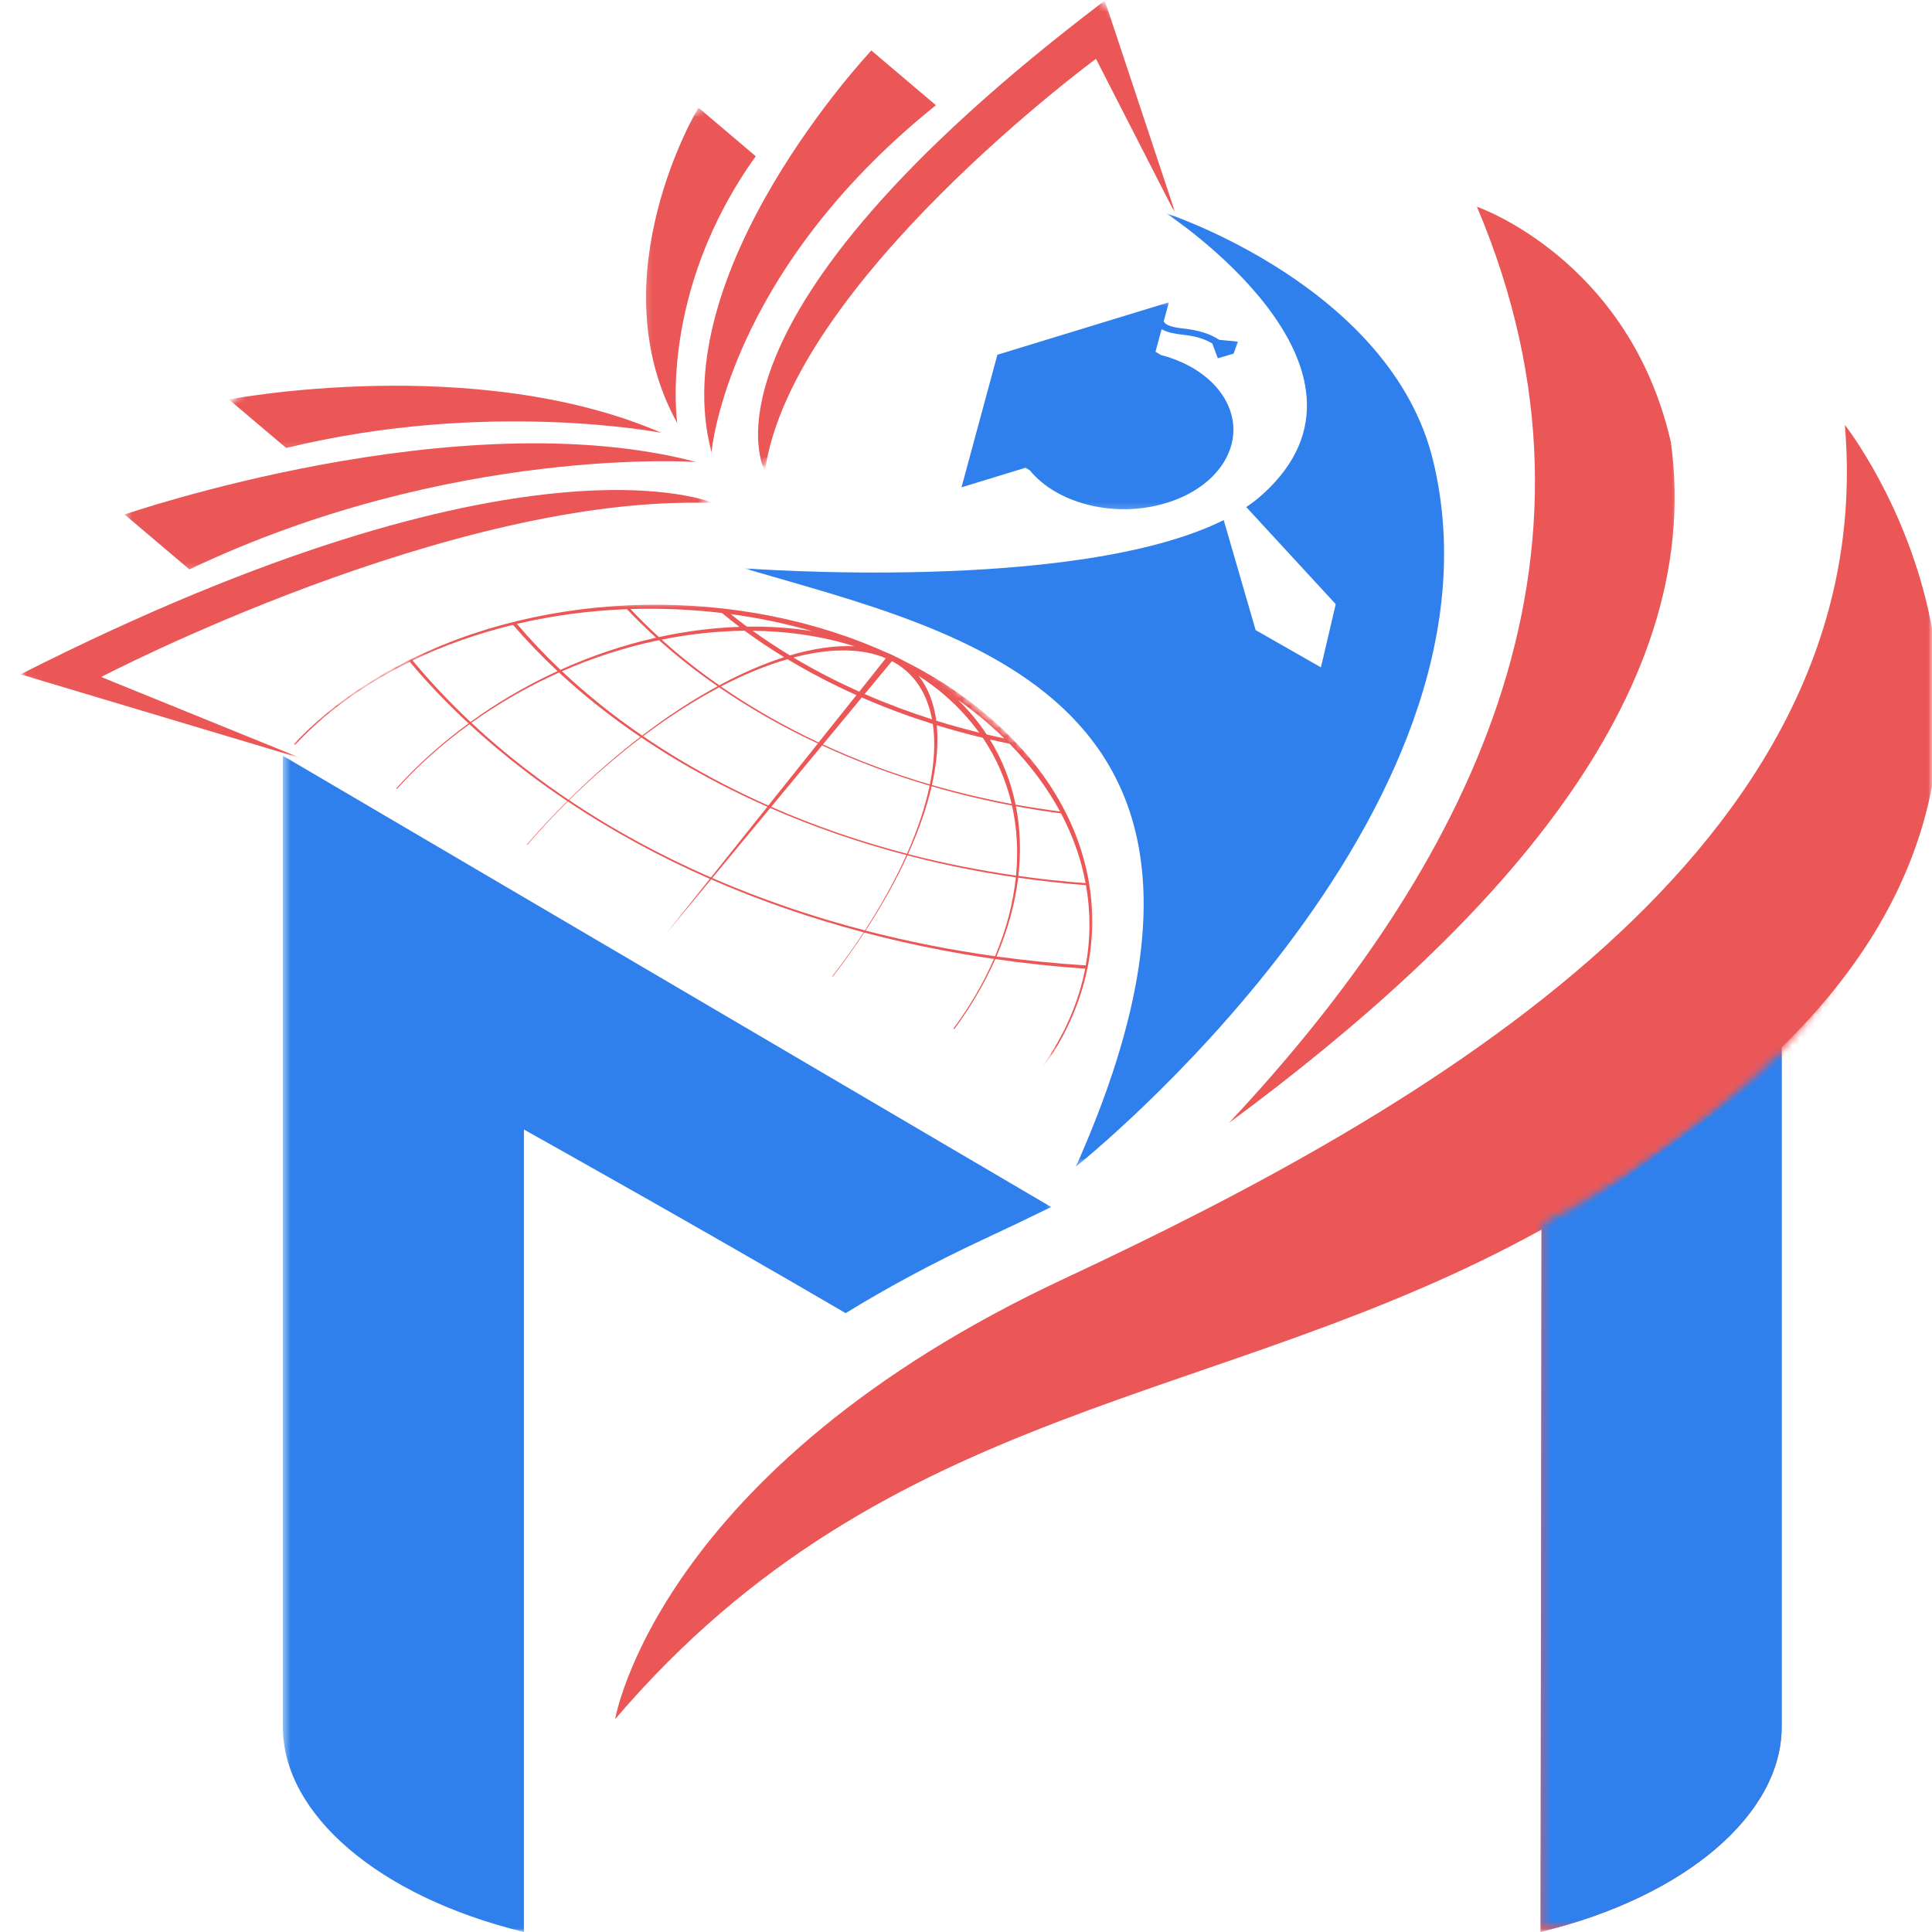 <svg width="256" height="256" viewBox="0 0 256 256" fill="none" xmlns="http://www.w3.org/2000/svg">
<mask id="mask0_139_11433" style="mask-type:luminance" maskUnits="userSpaceOnUse" x="37" y="99" width="103" height="157">
<path d="M37.481 99.717H139.715V256H37.481V99.717Z" fill="white"/>
</mask>
<g mask="url(#mask0_139_11433)">
<path d="M37.481 100.138V228.842C37.481 240.326 50.082 251.302 69.423 256V149.669C71.183 150.658 91.212 161.83 112.056 173.998C117.433 170.687 123.454 167.431 130.173 164.284C133.19 162.881 136.238 161.432 139.286 159.937L37.481 100.138Z" fill="#2F80EC"/>
</g>
<mask id="mask1_139_11433" style="mask-type:luminance" maskUnits="userSpaceOnUse" x="80" y="55" width="176" height="201">
<path d="M80.671 55.84H256V255.998H80.671V55.84Z" fill="white"/>
</mask>
<g mask="url(#mask1_139_11433)">
<path d="M244.451 56.299C249.259 112.545 188.766 147.119 141.025 169.423C87.111 194.601 81.508 227.796 81.508 227.796C117.798 185.261 161.579 186.546 204.255 162.926L204.126 255.997C223.478 251.3 236.079 240.323 236.079 228.84V138.768C277.595 98.359 244.451 56.299 244.451 56.299Z" fill="#EB5757"/>
</g>
<mask id="mask2_139_11433" style="mask-type:luminance" maskUnits="userSpaceOnUse" x="162" y="26" width="61" height="124">
<path d="M162.116 26.885H222.566V149.575H162.116V26.885Z" fill="white"/>
</mask>
<g mask="url(#mask2_139_11433)">
<path d="M221.396 58.569C215.836 34.317 195.7 27.392 195.7 27.392C215.536 74.219 194.294 115.22 162.824 148.812C197.225 123.4 226.097 92.574 221.396 58.569Z" fill="#EB5757"/>
</g>
<mask id="mask3_139_11433" style="mask-type:luminance" maskUnits="userSpaceOnUse" x="126" y="39" width="39" height="29">
<path d="M126.395 39.886H164.863V67.806H126.395V39.886Z" fill="white"/>
</mask>
<g mask="url(#mask3_139_11433)">
<mask id="mask4_139_11433" style="mask-type:luminance" maskUnits="userSpaceOnUse" x="84" y="21" width="150" height="135">
<path d="M84.267 46.789L179.257 21.657L233.997 130.637L139.007 155.776L84.267 46.789Z" fill="white"/>
</mask>
<g mask="url(#mask4_139_11433)">
<mask id="mask5_139_11433" style="mask-type:luminance" maskUnits="userSpaceOnUse" x="84" y="-3" width="242" height="159">
<path d="M84.267 46.788L271.188 -2.673L325.927 106.307L139.007 155.776L84.267 46.788Z" fill="white"/>
</mask>
<g mask="url(#mask5_139_11433)">
<path d="M136.452 62.314C139.941 66.591 147.229 68.601 153.894 66.832C161.418 64.846 165.293 58.8 162.556 53.339C161.021 50.285 157.747 48.065 153.84 47.045L153.11 46.608L153.915 43.625C154.678 44.069 155.762 44.24 156.567 44.334C158.348 44.52 159.55 44.863 160.645 45.526L161.364 47.473L163.457 46.858L164.037 45.268L161.558 45.027C160.259 44.185 158.821 43.757 156.738 43.523C155.483 43.391 154.699 43.149 154.345 42.799C154.28 42.729 154.237 42.659 154.195 42.589L154.881 40.057L132.159 47.006L127.404 64.573L135.883 61.979L136.452 62.314Z" fill="#2F80EC"/>
</g>
</g>
</g>
<mask id="mask6_139_11433" style="mask-type:luminance" maskUnits="userSpaceOnUse" x="96" y="27" width="97" height="129">
<path d="M96.17 27.921H192.341V155.558H96.17V27.921Z" fill="white"/>
</mask>
<g mask="url(#mask6_139_11433)">
<mask id="mask7_139_11433" style="mask-type:luminance" maskUnits="userSpaceOnUse" x="84" y="21" width="150" height="135">
<path d="M84.267 46.79L179.257 21.658L233.997 130.638L139.007 155.777L84.267 46.79Z" fill="white"/>
</mask>
<g mask="url(#mask7_139_11433)">
<mask id="mask8_139_11433" style="mask-type:luminance" maskUnits="userSpaceOnUse" x="84" y="-3" width="242" height="159">
<path d="M84.267 46.789L271.188 -2.672L325.927 106.308L139.007 155.777L84.267 46.789Z" fill="white"/>
</mask>
<g mask="url(#mask8_139_11433)">
<path d="M154.506 28.256C154.506 28.256 185.879 48.752 167.289 65.517C166.634 66.109 165.915 66.662 165.132 67.184L176.992 80.054L175.028 88.429L166.377 83.49L162.148 68.914C142.538 78.675 98.574 75.302 98.574 75.302C127.608 83.848 170.284 92.378 142.559 154.585C142.559 154.585 201.153 107.998 189.915 61.116C184.366 37.978 154.506 28.256 154.506 28.256Z" fill="#2F80EC"/>
</g>
</g>
</g>
<mask id="mask9_139_11433" style="mask-type:luminance" maskUnits="userSpaceOnUse" x="38" y="79" width="108" height="63">
<path d="M38.468 79.775H145.629V141.6H38.468V79.775Z" fill="white"/>
</mask>
<g mask="url(#mask9_139_11433)">
<mask id="mask10_139_11433" style="mask-type:luminance" maskUnits="userSpaceOnUse" x="36" y="62" width="130" height="98">
<path d="M93.304 62.723L165.346 123.916L108.32 159.284L36.268 98.099L93.304 62.723Z" fill="white"/>
</mask>
<g mask="url(#mask10_139_11433)">
<mask id="mask11_139_11433" style="mask-type:luminance" maskUnits="userSpaceOnUse" x="36" y="62" width="130" height="98">
<path d="M93.304 62.722L165.346 123.915L108.32 159.283L36.268 98.098L93.304 62.722Z" fill="white"/>
</mask>
<g mask="url(#mask11_139_11433)">
<path d="M116.027 85.836C96.106 77.407 70.281 78.155 51.079 89.147C46.26 91.905 42.203 95.107 38.94 98.612L39.112 98.69C42.321 95.231 46.335 92.076 51.112 89.373C52.153 88.781 53.215 88.228 54.299 87.698C56.65 90.495 59.248 93.221 62.092 95.855C58.464 98.503 55.265 101.401 52.507 104.463L52.625 104.517C55.373 101.464 58.571 98.589 62.21 95.964C64.539 98.122 67.04 100.217 69.702 102.243C71.473 103.598 73.308 104.899 75.176 106.153C73.287 108.031 71.494 109.955 69.798 111.918L69.863 111.949C71.559 109.994 73.351 108.062 75.24 106.192C81.122 110.127 87.433 113.547 94.056 116.452L88.217 123.775L94.227 116.522C100.7 119.358 107.472 121.695 114.449 123.542C113.161 125.489 111.776 127.445 110.274 129.377L110.349 129.408C111.841 127.468 113.236 125.513 114.524 123.565C120.138 125.053 125.88 126.214 131.697 127.063C130.345 130.202 128.542 133.311 126.331 136.302L126.459 136.357C128.681 133.35 130.495 130.233 131.88 127.086C135.83 127.655 139.801 128.076 143.794 128.356C142.914 132.867 140.992 137.268 138.073 141.366L138.245 141.436C148.366 127.25 146.821 109.48 132.309 96.119C128.66 92.762 124.442 89.91 119.826 87.597C119.451 87.386 119.053 87.192 118.656 87.005C118.367 86.849 118.066 86.709 117.744 86.576C117.723 86.568 117.701 86.561 117.669 86.545C117.454 86.452 117.24 86.358 117.014 86.265C116.971 86.241 116.928 86.226 116.885 86.21C116.596 86.085 116.316 85.953 116.027 85.836ZM117.003 87.067C117.132 87.122 117.25 87.176 117.368 87.231L113.859 91.648C110.778 90.269 107.869 88.757 105.132 87.129C109.78 85.898 113.848 85.859 117.003 87.067ZM118.184 87.612C118.259 87.644 118.324 87.683 118.399 87.714C120.341 88.796 121.833 90.464 122.756 92.738C123.078 93.541 123.325 94.406 123.497 95.317C120.599 94.39 117.733 93.331 114.943 92.123C114.825 92.069 114.696 92.014 114.578 91.959L118.184 87.612ZM113.215 85.634C110.671 85.509 107.794 85.914 104.671 86.841C102.954 85.805 101.301 84.714 99.723 83.577C104.478 83.632 109.039 84.317 113.215 85.634ZM121.737 89.568C124.141 91.102 126.288 92.933 128.145 95.06C128.713 95.714 129.25 96.392 129.744 97.078C127.833 96.603 125.934 96.081 124.066 95.496C123.905 94.32 123.626 93.221 123.229 92.201C122.832 91.212 122.338 90.331 121.737 89.568ZM107.644 83.639C104.853 83.187 101.945 82.985 98.972 83.032C98.231 82.486 97.522 81.933 96.814 81.372C100.506 81.871 104.134 82.626 107.644 83.639ZM126.921 92.715C128.628 93.938 130.27 95.239 131.794 96.634C132.234 97.031 132.663 97.436 133.071 97.841C132.288 97.677 131.515 97.506 130.742 97.319C130.109 96.361 129.411 95.434 128.638 94.538C128.091 93.907 127.511 93.299 126.921 92.715ZM95.655 81.224C96.406 81.847 97.19 82.463 97.984 83.063C94.485 83.18 90.9 83.632 87.304 84.418C85.984 83.211 84.728 81.964 83.537 80.702C87.594 80.57 91.651 80.749 95.655 81.224ZM133.78 98.55C136.56 101.401 138.781 104.416 140.466 107.532C138.491 107.275 136.527 106.971 134.574 106.621C133.951 103.583 132.824 100.677 131.161 97.981C132.03 98.184 132.899 98.371 133.78 98.55ZM98.682 83.577V83.585C100.335 84.8 102.084 85.969 103.909 87.083C101.193 87.947 98.295 89.194 95.311 90.806C92.553 88.89 90.009 86.872 87.669 84.753C91.394 84.005 95.086 83.616 98.671 83.577H98.682ZM130.227 97.763C132.052 100.482 133.318 103.427 134.048 106.527C130.474 105.857 126.953 105.016 123.486 104.019C124.13 101.152 124.366 98.48 124.13 96.096C126.137 96.719 128.177 97.272 130.227 97.763ZM104.349 87.347C107.193 89.061 110.241 90.658 113.483 92.107L108.47 98.379C106.131 97.28 103.834 96.081 101.59 94.795C99.465 93.572 97.447 92.294 95.526 90.962C98.606 89.357 101.569 88.15 104.349 87.347ZM123.604 95.933C123.959 98.316 123.808 101.02 123.207 103.941C118.334 102.515 113.59 100.747 109.039 98.644L114.191 92.419C114.32 92.466 114.438 92.52 114.556 92.575C117.508 93.852 120.535 94.966 123.604 95.933ZM83.075 80.718C84.288 82.003 85.587 83.265 86.939 84.496C82.7 85.447 78.439 86.872 74.263 88.757C72.192 86.787 70.271 84.753 68.489 82.665C73.244 81.551 78.149 80.905 83.075 80.718ZM140.595 107.782C142.184 110.789 143.268 113.889 143.847 117.021C140.864 116.803 137.89 116.483 134.939 116.063C135.304 112.908 135.196 109.807 134.617 106.831C136.592 107.197 138.588 107.517 140.595 107.782ZM87.315 84.823C89.698 86.958 92.285 88.999 95.086 90.931C91.844 92.692 88.485 94.873 85.093 97.467C81.208 94.803 77.655 91.952 74.467 88.945C78.686 87.09 83.011 85.719 87.315 84.823ZM134.091 106.73C134.767 109.721 134.939 112.845 134.628 116.024C129.798 115.331 125.021 114.388 120.32 113.173C121.737 110.041 122.799 107.018 123.443 104.182C126.942 105.203 130.495 106.052 134.091 106.73ZM95.301 91.079C97.179 92.365 99.143 93.603 101.204 94.795C103.533 96.135 105.927 97.374 108.374 98.519L101.805 106.738C99.766 105.834 97.759 104.868 95.773 103.84C92.016 101.892 88.485 99.789 85.211 97.545C88.646 94.959 92.038 92.801 95.301 91.079ZM123.186 104.105C122.585 106.948 121.565 109.986 120.18 113.126C114.009 111.521 107.977 109.457 102.191 106.909L108.932 98.776C113.515 100.887 118.281 102.663 123.186 104.105ZM67.974 82.798C69.798 84.901 71.763 86.95 73.877 88.929C70.432 90.51 67.051 92.411 63.809 94.632C63.315 94.974 62.832 95.317 62.349 95.668C59.548 93.034 56.983 90.308 54.664 87.511C58.872 85.486 63.358 83.92 67.974 82.798ZM143.901 117.294C144.524 120.838 144.513 124.406 143.869 127.92C139.908 127.67 135.958 127.273 132.041 126.736C133.522 123.261 134.499 119.748 134.917 116.297C137.901 116.725 140.896 117.06 143.901 117.294ZM74.081 89.116C77.322 92.123 80.918 94.982 84.857 97.646C83.247 98.877 81.637 100.202 80.016 101.619C78.406 103.03 76.85 104.494 75.347 105.982C73.587 104.798 71.881 103.575 70.206 102.297C67.448 100.202 64.872 98.02 62.468 95.777C62.907 95.465 63.348 95.146 63.798 94.842C67.104 92.598 70.56 90.69 74.081 89.116ZM134.606 116.258C134.241 119.716 133.318 123.23 131.848 126.704C126.041 125.894 120.299 124.765 114.696 123.308C116.896 119.942 118.764 116.593 120.245 113.344C124.968 114.575 129.755 115.549 134.606 116.258ZM84.975 97.716C88.195 99.898 91.641 101.947 95.322 103.847C97.404 104.93 99.53 105.943 101.687 106.894L94.206 116.265C87.583 113.375 81.272 109.963 75.412 106.021C76.872 104.58 78.385 103.17 79.952 101.806C81.626 100.35 83.301 98.986 84.975 97.716ZM120.105 113.305C118.646 116.554 116.799 119.911 114.61 123.284C107.633 121.469 100.85 119.156 94.378 116.343L102.063 107.065C107.869 109.605 113.912 111.677 120.105 113.305Z" fill="#EB5757"/>
</g>
</g>
</g>
<mask id="mask12_139_11433" style="mask-type:luminance" maskUnits="userSpaceOnUse" x="204" y="139" width="52" height="117">
<path d="M204.351 139.314H256V255.313H204.351V139.314Z" fill="white"/>
</mask>
<g mask="url(#mask12_139_11433)">
<path d="M244.451 56.299C249.259 112.545 188.766 147.119 141.025 169.423C87.111 194.601 81.508 227.796 81.508 227.796C117.798 185.261 161.579 186.546 204.255 162.926L204.126 255.997C223.478 251.3 236.079 240.323 236.079 228.84V138.768C277.595 98.359 244.451 56.299 244.451 56.299Z" fill="#2F80EC"/>
</g>
<mask id="mask13_139_11433" style="mask-type:luminance" maskUnits="userSpaceOnUse" x="204" y="139" width="19" height="11">
<path d="M204.351 139.314H222.566V149.574H204.351V139.314Z" fill="white"/>
</mask>
<g mask="url(#mask13_139_11433)">
<path d="M221.396 58.567C215.836 34.315 195.7 27.39 195.7 27.39C215.535 74.218 194.294 115.218 162.824 148.81C197.224 123.398 226.097 92.572 221.396 58.567Z" fill="black"/>
</g>
<mask id="mask14_139_11433" style="mask-type:luminance" maskUnits="userSpaceOnUse" x="178" y="119" width="67" height="51">
<path d="M178.602 119.66H244.547V169.519H178.602V119.66Z" fill="white"/>
</mask>
<g mask="url(#mask14_139_11433)">
<mask id="mask15_139_11433" style="mask-type:luminance" maskUnits="userSpaceOnUse" x="172" y="115" width="81" height="59">
<path d="M233.621 115.648L252.383 129.266L190.795 173.967L172.033 160.35L233.621 115.648Z" fill="white"/>
</mask>
<g mask="url(#mask15_139_11433)">
<mask id="mask16_139_11433" style="mask-type:luminance" maskUnits="userSpaceOnUse" x="180" y="121" width="65" height="48">
<path d="M243.002 122.458C237.818 118.695 219.84 125.644 202.849 137.984C185.847 150.316 176.273 163.365 181.457 167.128C186.641 170.891 204.62 163.942 221.611 151.602C238.612 139.269 248.186 126.221 243.002 122.458Z" fill="white"/>
</mask>
<g mask="url(#mask16_139_11433)">
<path d="M233.621 115.648L252.383 129.266L190.87 173.92L172.098 160.295L233.621 115.648Z" fill="#EB5757"/>
</g>
</g>
</g>
<mask id="mask17_139_11433" style="mask-type:luminance" maskUnits="userSpaceOnUse" x="0" y="63" width="97" height="39">
<path d="M0 63.819H96.17V101.712H0V63.819Z" fill="white"/>
</mask>
<g mask="url(#mask17_139_11433)">
<mask id="mask18_139_11433" style="mask-type:luminance" maskUnits="userSpaceOnUse" x="-11" y="-11" width="181" height="120">
<path d="M-10.594 78.347L133.115 -10.946L169.168 19.631L25.47 108.924L-10.594 78.347Z" fill="white"/>
</mask>
<g mask="url(#mask18_139_11433)">
<mask id="mask19_139_11433" style="mask-type:luminance" maskUnits="userSpaceOnUse" x="-11" y="-11" width="181" height="120">
<path d="M-10.594 78.346L133.115 -10.947L169.168 19.63L25.47 108.923L-10.594 78.346Z" fill="white"/>
</mask>
<g mask="url(#mask19_139_11433)">
<path d="M2.716 89.353L40.057 100.533L13.406 89.704C13.406 89.704 60.064 65.312 94.561 66.668C94.561 66.668 69.412 55.59 2.716 89.353Z" fill="#EB5757"/>
</g>
</g>
</g>
<mask id="mask20_139_11433" style="mask-type:luminance" maskUnits="userSpaceOnUse" x="16" y="57" width="78" height="19">
<path d="M16.486 57.834H93.423V75.783H16.486V57.834Z" fill="white"/>
</mask>
<g mask="url(#mask20_139_11433)">
<mask id="mask21_139_11433" style="mask-type:luminance" maskUnits="userSpaceOnUse" x="-11" y="-11" width="181" height="120">
<path d="M-10.594 78.347L133.115 -10.946L169.168 19.631L25.47 108.924L-10.594 78.347Z" fill="white"/>
</mask>
<g mask="url(#mask21_139_11433)">
<mask id="mask22_139_11433" style="mask-type:luminance" maskUnits="userSpaceOnUse" x="-11" y="-11" width="181" height="120">
<path d="M-10.594 78.348L133.115 -10.945L169.168 19.632L25.47 108.925L-10.594 78.348Z" fill="white"/>
</mask>
<g mask="url(#mask22_139_11433)">
<path d="M16.508 68.173L25.095 75.45C59.752 58.957 92.264 61.217 92.264 61.217C60.665 52.912 16.508 68.173 16.508 68.173Z" fill="#EB5757"/>
</g>
</g>
</g>
<mask id="mask23_139_11433" style="mask-type:luminance" maskUnits="userSpaceOnUse" x="30" y="49" width="58" height="11">
<path d="M30.225 49.857H87.927V59.829H30.225V49.857Z" fill="white"/>
</mask>
<g mask="url(#mask23_139_11433)">
<mask id="mask24_139_11433" style="mask-type:luminance" maskUnits="userSpaceOnUse" x="-11" y="-11" width="181" height="120">
<path d="M-10.594 78.347L133.114 -10.946L169.168 19.631L25.47 108.924L-10.594 78.347Z" fill="white"/>
</mask>
<g mask="url(#mask24_139_11433)">
<mask id="mask25_139_11433" style="mask-type:luminance" maskUnits="userSpaceOnUse" x="-11" y="-11" width="181" height="120">
<path d="M-10.594 78.348L133.114 -10.945L169.168 19.632L25.47 108.925L-10.594 78.348Z" fill="white"/>
</mask>
<g mask="url(#mask25_139_11433)">
<path d="M30.322 52.927L37.921 59.361C64.625 52.849 87.67 57.359 87.67 57.359C62.94 46.679 30.322 52.927 30.322 52.927Z" fill="#EB5757"/>
</g>
</g>
</g>
<mask id="mask26_139_11433" style="mask-type:luminance" maskUnits="userSpaceOnUse" x="98" y="0" width="59" height="64">
<path d="M98.918 0H156.62V63.819H98.918V0Z" fill="white"/>
</mask>
<g mask="url(#mask26_139_11433)">
<mask id="mask27_139_11433" style="mask-type:luminance" maskUnits="userSpaceOnUse" x="-11" y="-11" width="181" height="120">
<path d="M-10.594 78.347L133.115 -10.946L169.168 19.631L25.47 108.924L-10.594 78.347Z" fill="white"/>
</mask>
<g mask="url(#mask27_139_11433)">
<mask id="mask28_139_11433" style="mask-type:luminance" maskUnits="userSpaceOnUse" x="-11" y="-11" width="181" height="120">
<path d="M-10.594 78.346L133.115 -10.947L169.168 19.63L25.47 108.923L-10.594 78.346Z" fill="white"/>
</mask>
<g mask="url(#mask28_139_11433)">
<path d="M146.392 0.076C90.149 42.705 101.355 62.446 101.355 62.446C104.832 37.501 145.222 7.796 145.222 7.796L155.858 28.581L146.392 0.076Z" fill="#EB5757"/>
</g>
</g>
</g>
<mask id="mask29_139_11433" style="mask-type:luminance" maskUnits="userSpaceOnUse" x="90" y="5" width="37" height="57">
<path d="M90.675 5.982H126.395V61.824H90.675V5.982Z" fill="white"/>
</mask>
<g mask="url(#mask29_139_11433)">
<mask id="mask30_139_11433" style="mask-type:luminance" maskUnits="userSpaceOnUse" x="-11" y="-11" width="181" height="120">
<path d="M-10.594 78.347L133.115 -10.946L169.168 19.631L25.47 108.924L-10.594 78.347Z" fill="white"/>
</mask>
<g mask="url(#mask30_139_11433)">
<mask id="mask31_139_11433" style="mask-type:luminance" maskUnits="userSpaceOnUse" x="-11" y="-11" width="181" height="120">
<path d="M-10.594 78.346L133.115 -10.947L169.168 19.63L25.47 108.923L-10.594 78.346Z" fill="white"/>
</mask>
<g mask="url(#mask31_139_11433)">
<path d="M115.458 6.69C115.458 6.69 87.863 35.982 94.281 59.922C94.281 59.922 96.224 36.255 124.013 13.943L115.458 6.69Z" fill="#EB5757"/>
</g>
</g>
</g>
<mask id="mask32_139_11433" style="mask-type:luminance" maskUnits="userSpaceOnUse" x="85" y="13" width="17" height="45">
<path d="M85.179 13.96H101.666V57.835H85.179V13.96Z" fill="white"/>
</mask>
<g mask="url(#mask32_139_11433)">
<mask id="mask33_139_11433" style="mask-type:luminance" maskUnits="userSpaceOnUse" x="-11" y="-11" width="181" height="120">
<path d="M-10.594 78.347L133.114 -10.946L169.168 19.631L25.47 108.924L-10.594 78.347Z" fill="white"/>
</mask>
<g mask="url(#mask33_139_11433)">
<mask id="mask34_139_11433" style="mask-type:luminance" maskUnits="userSpaceOnUse" x="-11" y="-11" width="181" height="120">
<path d="M-10.594 78.346L133.114 -10.947L169.168 19.63L25.47 108.923L-10.594 78.346Z" fill="white"/>
</mask>
<g mask="url(#mask34_139_11433)">
<path d="M100.142 20.704L92.543 14.262C92.543 14.262 79.019 36.69 89.741 56.073C89.741 56.073 87.144 38.848 100.142 20.704Z" fill="#EB5757"/>
</g>
</g>
</g>
</svg>
